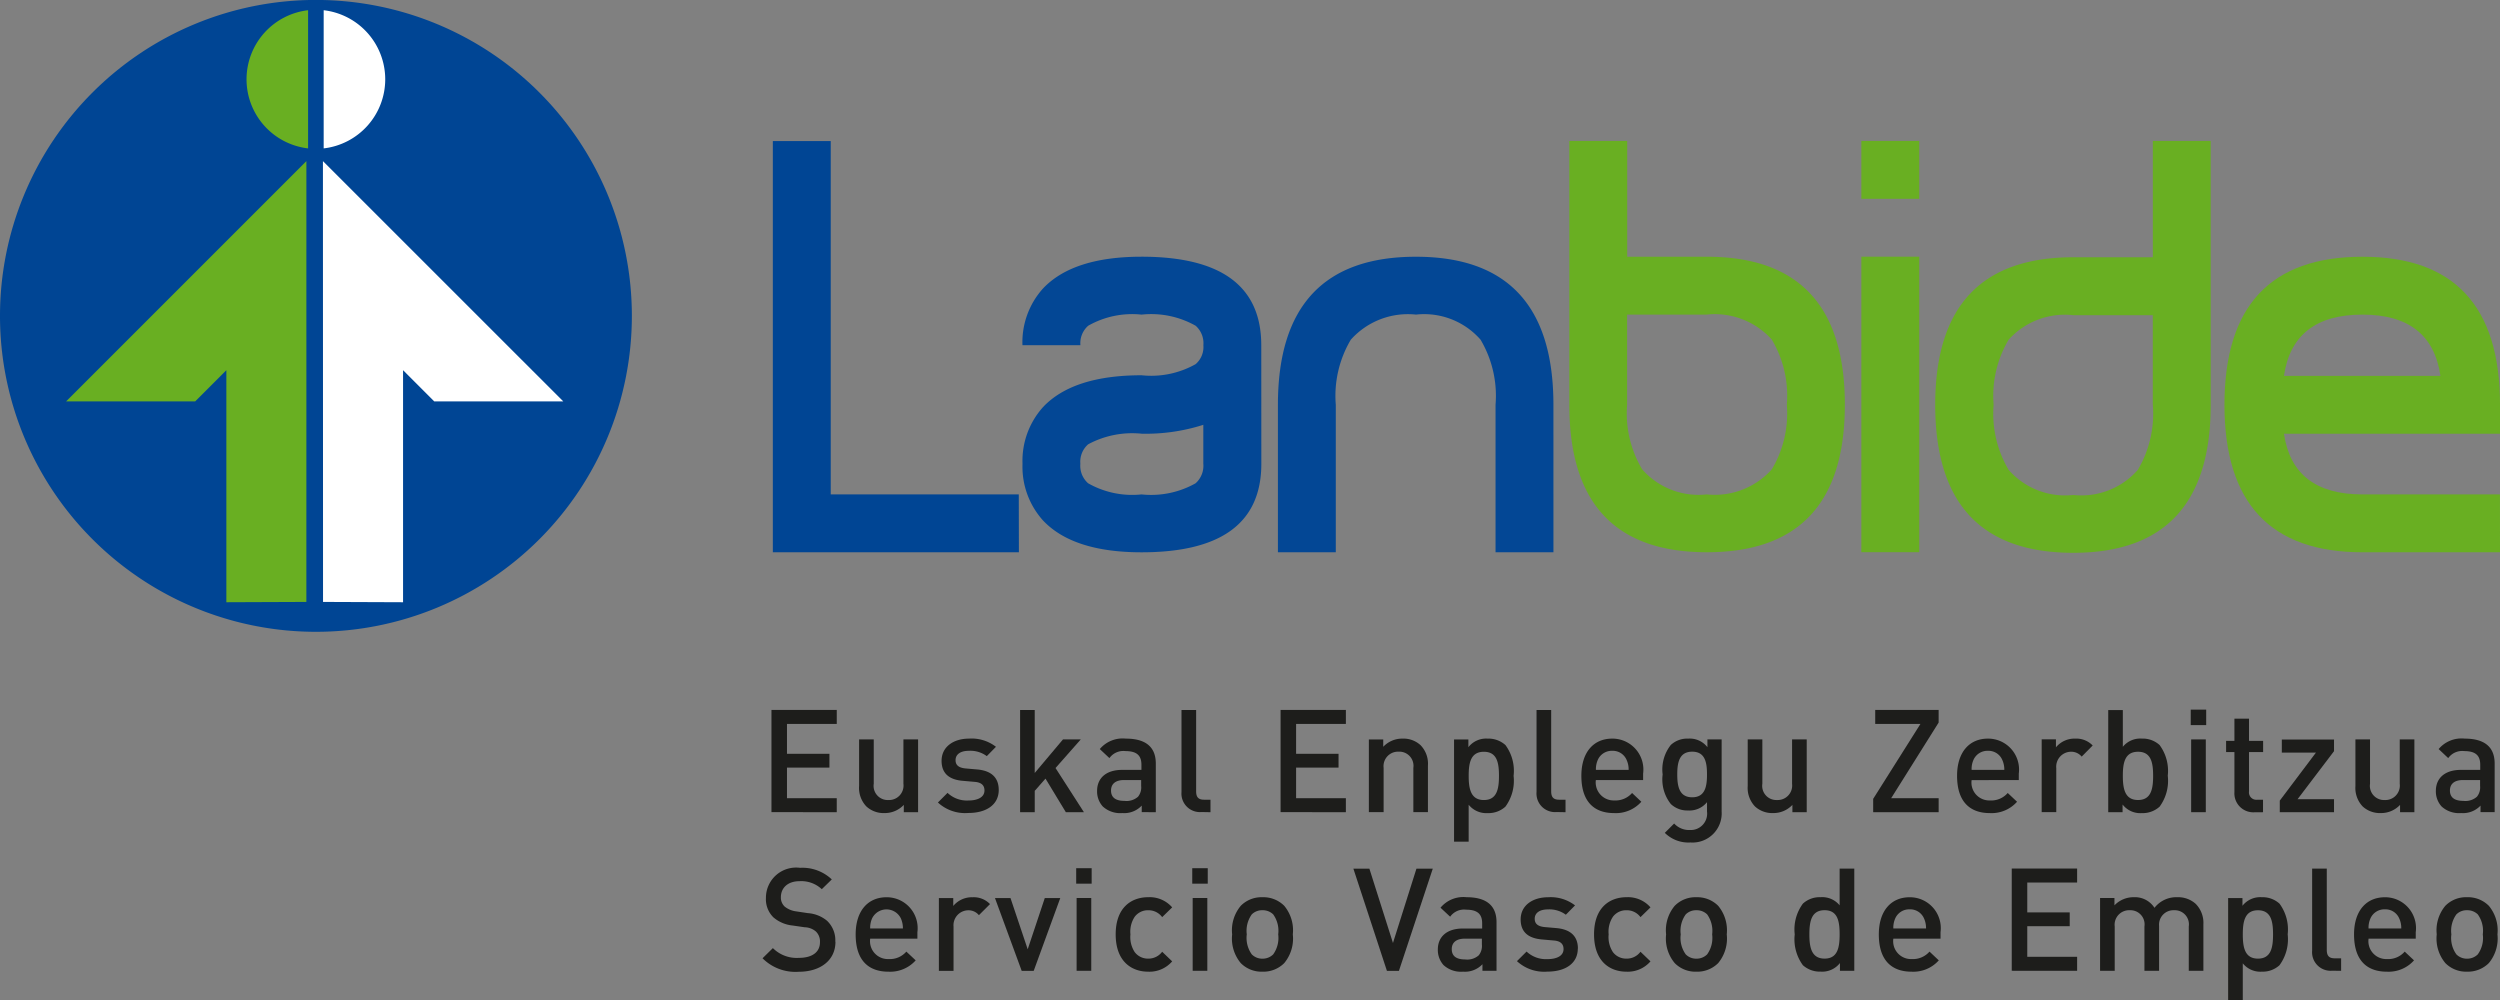 <svg xmlns="http://www.w3.org/2000/svg" xmlns:xlink="http://www.w3.org/1999/xlink" width="124.971" height="50" viewBox="0 0 124.971 50">
  <rect x="0" y="0" width="124.971" height="50" fill="#808080" stroke="none"/>
  <defs>
    <clipPath id="clip-path">
      <rect id="Rectángulo_158" data-name="Rectángulo 158" width="124.971" height="50" fill="none"/>
    </clipPath>
  </defs>
  <g id="lanbide_bottom" data-name="lanbide bottom" transform="translate(0 0)">
    <path id="Trazado_1049" data-name="Trazado 1049" d="M38.588,25.357h-12.3V4.8h2.894V22.464h9.4Z" transform="translate(12.345 2.251)" fill="#004594"/>
    <g id="Grupo_40" data-name="Grupo 40" transform="translate(0 0)">
      <g id="Grupo_39" data-name="Grupo 39" clip-path="url(#clip-path)">
        <path id="Trazado_1050" data-name="Trazado 1050" d="M43.821,19.084V17.136a9.432,9.432,0,0,1-3.086.444,4.644,4.644,0,0,0-2.673.531,1.163,1.163,0,0,0-.388.973,1.166,1.166,0,0,0,.388.974,4.464,4.464,0,0,0,2.673.557,4.525,4.525,0,0,0,2.7-.557,1.17,1.17,0,0,0,.386-.974m2.9,0q0,4.424-5.983,4.425-3.423,0-4.926-1.587a4.011,4.011,0,0,1-1.029-2.838,4.014,4.014,0,0,1,1.029-2.838q1.5-1.587,4.926-1.587a4.514,4.514,0,0,0,2.7-.557,1.127,1.127,0,0,0,.386-.945,1.165,1.165,0,0,0-.386-.973,4.514,4.514,0,0,0-2.7-.557,4.452,4.452,0,0,0-2.673.557,1.161,1.161,0,0,0-.388.973H34.78a4.014,4.014,0,0,1,1.029-2.838q1.5-1.585,4.926-1.587,5.98,0,5.983,4.425Z" transform="translate(16.331 4.1)" fill="#034795" fill-rule="evenodd"/>
        <path id="Trazado_1051" data-name="Trazado 1051" d="M57.243,23.508H54.349V16.134A5.51,5.51,0,0,0,53.6,12.88a3.749,3.749,0,0,0-3.229-1.254,3.828,3.828,0,0,0-3.257,1.254,5.509,5.509,0,0,0-.751,3.254v7.374H43.47V16.134q0-7.4,6.9-7.4,6.871,0,6.872,7.4Z" transform="translate(20.411 4.1)" fill="#034795"/>
        <path id="Trazado_1052" data-name="Trazado 1052" d="M64.257,17.983a5.507,5.507,0,0,0-.749-3.254,3.827,3.827,0,0,0-3.255-1.254h-3.98v4.507a5.449,5.449,0,0,0,.751,3.227,3.742,3.742,0,0,0,3.229,1.255,3.823,3.823,0,0,0,3.255-1.255,5.45,5.45,0,0,0,.749-3.227m2.9,0q0,7.376-6.9,7.374-6.875,0-6.873-7.374V4.794h2.894v5.789h3.98q6.9,0,6.9,7.4" transform="translate(25.064 2.25)" fill="#69af22" fill-rule="evenodd"/>
        <path id="Trazado_1053" data-name="Trazado 1053" d="M63.316,10.581H66.21V25.354H63.316ZM66.21,7.688H63.316V4.794H66.21Z" transform="translate(29.73 2.25)" fill="#69af22" fill-rule="evenodd"/>
        <path id="Trazado_1054" data-name="Trazado 1054" d="M76.705,17.983V13.505H72.727A3.785,3.785,0,0,0,69.5,14.73a5.5,5.5,0,0,0-.751,3.254,5.5,5.5,0,0,0,.751,3.255,3.75,3.75,0,0,0,3.229,1.254,3.749,3.749,0,0,0,3.227-1.254,5.5,5.5,0,0,0,.751-3.255m2.894,0q0,7.4-6.872,7.4-6.9,0-6.9-7.4,0-7.373,6.9-7.374h3.978V4.794H79.6Z" transform="translate(30.909 2.25)" fill="#69af22" fill-rule="evenodd"/>
        <path id="Trazado_1055" data-name="Trazado 1055" d="M86.464,14.688q-.447-3.062-3.9-3.061-3.476,0-3.922,3.061Zm2.977,8.82H82.567q-6.9,0-6.9-7.374,0-7.4,6.9-7.4,6.873,0,6.875,7.4v1.448h-10.8q.445,3.035,3.922,3.033h6.875Z" transform="translate(35.53 4.1)" fill="#69af22" fill-rule="evenodd"/>
        <path id="Trazado_1056" data-name="Trazado 1056" d="M29.578,33.213a1.336,1.336,0,0,0-.416-1.048,1.682,1.682,0,0,0-.955-.379l-.579-.087a1.154,1.154,0,0,1-.576-.237.613.613,0,0,1-.194-.473c0-.453.332-.8.933-.8a1.5,1.5,0,0,1,1.112.4l.5-.488a2.134,2.134,0,0,0-1.586-.58,1.508,1.508,0,0,0-1.706,1.5,1.27,1.27,0,0,0,.373.976,1.743,1.743,0,0,0,.968.409l.6.087a.886.886,0,0,1,.56.215.689.689,0,0,1,.2.532c0,.494-.386.782-1.054.782a1.684,1.684,0,0,1-1.3-.488l-.517.508a2.317,2.317,0,0,0,1.808.675c1.068,0,1.837-.56,1.837-1.5" transform="translate(12.177 13.86)" fill="#1d1d1b"/>
        <path id="Trazado_1057" data-name="Trazado 1057" d="M31.468,32.083H29.832a1.155,1.155,0,0,1,.093-.5.8.8,0,0,1,1.443,0,1.222,1.222,0,0,1,.1.5m.724.51V32.27a1.546,1.546,0,0,0-1.543-1.749c-.932,0-1.543.682-1.543,1.858,0,1.384.726,1.863,1.637,1.863a1.708,1.708,0,0,0,1.364-.566l-.467-.438a1.09,1.09,0,0,1-.882.373.894.894,0,0,1-.926-1.018Z" transform="translate(13.667 14.331)" fill="#1d1d1b" fill-rule="evenodd"/>
        <path id="Trazado_1058" data-name="Trazado 1058" d="M34.493,30.863a1.128,1.128,0,0,0-.87-.342,1.209,1.209,0,0,0-.967.435v-.394h-.719V34.2h.733v-2.21a.748.748,0,0,1,.723-.817.673.673,0,0,1,.545.244Z" transform="translate(14.996 14.331)" fill="#1d1d1b" fill-rule="evenodd"/>
        <path id="Trazado_1059" data-name="Trazado 1059" d="M37.109,30.549h-.774l-.854,2.561-.86-2.561h-.776l1.336,3.639h.6Z" transform="translate(15.892 14.344)" fill="#1d1d1b"/>
        <path id="Trazado_1060" data-name="Trazado 1060" d="M36.608,30.307h.773v-.773h-.773Zm.021,4.356h.732V31.024h-.732Z" transform="translate(17.189 13.867)" fill="#1d1d1b" fill-rule="evenodd"/>
        <path id="Trazado_1061" data-name="Trazado 1061" d="M40.774,33.727l-.5-.481a.848.848,0,0,1-.694.344.827.827,0,0,1-.676-.322,1.367,1.367,0,0,1-.216-.891,1.344,1.344,0,0,1,.216-.883.823.823,0,0,1,.676-.322.844.844,0,0,1,.694.344l.5-.488a1.491,1.491,0,0,0-1.2-.508c-.819,0-1.624.494-1.624,1.858s.805,1.865,1.624,1.865a1.5,1.5,0,0,0,1.2-.516" transform="translate(17.821 14.33)" fill="#1d1d1b"/>
        <path id="Trazado_1062" data-name="Trazado 1062" d="M40.556,30.307h.774v-.773h-.774Zm.021,4.356h.732V31.024h-.732Z" transform="translate(19.043 13.867)" fill="#1d1d1b" fill-rule="evenodd"/>
        <path id="Trazado_1063" data-name="Trazado 1063" d="M44.216,32.378a1.412,1.412,0,0,1-.251,1,.752.752,0,0,1-.538.215.736.736,0,0,1-.532-.215,1.412,1.412,0,0,1-.251-1,1.412,1.412,0,0,1,.251-1,.73.73,0,0,1,.532-.207.747.747,0,0,1,.538.207,1.412,1.412,0,0,1,.251,1m.73,0a1.915,1.915,0,0,0-.429-1.428,1.471,1.471,0,0,0-1.09-.429,1.453,1.453,0,0,0-1.083.429,1.909,1.909,0,0,0-.431,1.428,1.917,1.917,0,0,0,.431,1.436,1.459,1.459,0,0,0,1.083.429,1.477,1.477,0,0,0,1.09-.429,1.923,1.923,0,0,0,.429-1.436" transform="translate(19.68 14.33)" fill="#1d1d1b" fill-rule="evenodd"/>
        <path id="Trazado_1064" data-name="Trazado 1064" d="M50.007,29.548H49.19l-1.174,3.716-1.179-3.716h-.8l1.677,5.11h.6Z" transform="translate(21.616 13.874)" fill="#1d1d1b"/>
        <path id="Trazado_1065" data-name="Trazado 1065" d="M51.116,32.887a.745.745,0,0,1-.157.538.869.869,0,0,1-.682.206c-.46,0-.667-.185-.667-.514s.223-.525.652-.525h.854Zm.732,1.312V31.768c0-.824-.5-1.248-1.5-1.248a1.484,1.484,0,0,0-1.3.525l.482.45a.85.85,0,0,1,.8-.351c.567,0,.8.222.8.682v.259h-.961c-.833,0-1.255.436-1.255,1.045a1.129,1.129,0,0,0,.285.783,1.287,1.287,0,0,0,.977.329,1.2,1.2,0,0,0,.968-.372V34.2Z" transform="translate(22.961 14.33)" fill="#1d1d1b" fill-rule="evenodd"/>
        <path id="Trazado_1066" data-name="Trazado 1066" d="M54.646,33.088c0-.645-.4-.968-1.083-1.026l-.576-.05c-.386-.037-.5-.2-.5-.417,0-.272.223-.466.661-.466a1.379,1.379,0,0,1,.895.266l.46-.467a2,2,0,0,0-1.349-.407c-.76,0-1.37.4-1.37,1.111,0,.638.394.945,1.076,1l.582.051c.351.028.486.187.486.431,0,.342-.35.5-.8.5a1.414,1.414,0,0,1-1.048-.378l-.481.479a2,2,0,0,0,1.528.523c.868,0,1.514-.392,1.514-1.154" transform="translate(24.231 14.331)" fill="#1d1d1b"/>
        <path id="Trazado_1067" data-name="Trazado 1067" d="M57.044,33.727l-.5-.481a.847.847,0,0,1-.7.344.824.824,0,0,1-.675-.322,1.367,1.367,0,0,1-.216-.891,1.344,1.344,0,0,1,.216-.883.82.82,0,0,1,.675-.322.843.843,0,0,1,.7.344l.5-.488a1.49,1.49,0,0,0-1.2-.508c-.817,0-1.621.494-1.621,1.858s.8,1.865,1.621,1.865a1.5,1.5,0,0,0,1.2-.516" transform="translate(25.461 14.33)" fill="#1d1d1b"/>
        <path id="Trazado_1068" data-name="Trazado 1068" d="M58.976,32.378a1.412,1.412,0,0,1-.251,1,.752.752,0,0,1-.538.215.732.732,0,0,1-.531-.215,1.4,1.4,0,0,1-.251-1,1.4,1.4,0,0,1,.251-1,.727.727,0,0,1,.531-.207.747.747,0,0,1,.538.207,1.412,1.412,0,0,1,.251,1m.73,0a1.915,1.915,0,0,0-.429-1.428,1.473,1.473,0,0,0-1.09-.429,1.447,1.447,0,0,0-1.082.429,1.9,1.9,0,0,0-.431,1.428,1.911,1.911,0,0,0,.431,1.436,1.453,1.453,0,0,0,1.082.429,1.479,1.479,0,0,0,1.09-.429,1.923,1.923,0,0,0,.429-1.436" transform="translate(26.612 14.33)" fill="#1d1d1b" fill-rule="evenodd"/>
        <path id="Trazado_1069" data-name="Trazado 1069" d="M63.294,32.834c0,.645-.093,1.212-.752,1.212s-.76-.567-.76-1.212.1-1.207.76-1.207.752.56.752,1.207m.733,1.822v-5.11h-.733v1.837a1.125,1.125,0,0,0-.954-.407,1.239,1.239,0,0,0-.882.322,2.175,2.175,0,0,0-.409,1.536,2.195,2.195,0,0,0,.409,1.543,1.268,1.268,0,0,0,.889.32,1.124,1.124,0,0,0,.963-.429v.388Z" transform="translate(28.666 13.873)" fill="#1d1d1b" fill-rule="evenodd"/>
        <path id="Trazado_1070" data-name="Trazado 1070" d="M66.27,32.083H64.636a1.134,1.134,0,0,1,.093-.5.762.762,0,0,1,.723-.458.753.753,0,0,1,.719.458,1.175,1.175,0,0,1,.1.5m.724.51V32.27a1.545,1.545,0,0,0-1.543-1.749c-.932,0-1.542.682-1.542,1.858,0,1.384.726,1.863,1.636,1.863a1.7,1.7,0,0,0,1.362-.566l-.464-.438a1.1,1.1,0,0,1-.885.373.893.893,0,0,1-.923-1.018Z" transform="translate(30.009 14.331)" fill="#1d1d1b" fill-rule="evenodd"/>
        <path id="Trazado_1071" data-name="Trazado 1071" d="M71.7,34.657v-.7H69.208V32.426H71.33v-.689H69.208V30.244H71.7v-.7H68.432v5.11Z" transform="translate(32.132 13.873)" fill="#1d1d1b"/>
        <path id="Trazado_1072" data-name="Trazado 1072" d="M76.6,34.2V31.875a1.35,1.35,0,0,0-.388-1.026,1.311,1.311,0,0,0-.917-.329,1.381,1.381,0,0,0-1.14.531,1.16,1.16,0,0,0-1.033-.531,1.318,1.318,0,0,0-.968.407v-.366h-.719V34.2h.732V31.982a.725.725,0,0,1,.754-.811.707.707,0,0,1,.732.811V34.2h.732V31.947a.72.72,0,0,1,.752-.776.707.707,0,0,1,.732.811V34.2Z" transform="translate(33.544 14.33)" fill="#1d1d1b" fill-rule="evenodd"/>
        <path id="Trazado_1073" data-name="Trazado 1073" d="M78.037,32.378c0,.645-.093,1.212-.754,1.212s-.758-.567-.758-1.212.1-1.205.758-1.205.754.56.754,1.205m.732,0a2.175,2.175,0,0,0-.409-1.536,1.258,1.258,0,0,0-.889-.322,1.126,1.126,0,0,0-.963.429v-.386h-.716v5.107h.732V33.826a1.129,1.129,0,0,0,.954.416,1.246,1.246,0,0,0,.882-.322,2.194,2.194,0,0,0,.409-1.543" transform="translate(35.589 14.33)" fill="#1d1d1b" fill-rule="evenodd"/>
        <path id="Trazado_1074" data-name="Trazado 1074" d="M80.1,34.657v-.625h-.323c-.294,0-.394-.143-.394-.423V29.547h-.732v4.1a.927.927,0,0,0,1,1.005Z" transform="translate(36.929 13.873)" fill="#1d1d1b"/>
        <path id="Trazado_1075" data-name="Trazado 1075" d="M82.437,32.083H80.8a1.134,1.134,0,0,1,.093-.5.762.762,0,0,1,.726-.458.75.75,0,0,1,.716.458,1.131,1.131,0,0,1,.1.5m.724.51V32.27a1.544,1.544,0,0,0-1.54-1.749c-.935,0-1.544.682-1.544,1.858,0,1.384.726,1.863,1.639,1.863a1.7,1.7,0,0,0,1.359-.566l-.466-.438a1.086,1.086,0,0,1-.882.373.894.894,0,0,1-.924-1.018Z" transform="translate(37.6 14.331)" fill="#1d1d1b" fill-rule="evenodd"/>
        <path id="Trazado_1076" data-name="Trazado 1076" d="M85.19,32.378a1.4,1.4,0,0,1-.251,1,.752.752,0,0,1-.538.215.732.732,0,0,1-.531-.215,1.4,1.4,0,0,1-.251-1,1.4,1.4,0,0,1,.251-1,.727.727,0,0,1,.531-.207.747.747,0,0,1,.538.207,1.4,1.4,0,0,1,.251,1m.733,0a1.922,1.922,0,0,0-.431-1.428A1.474,1.474,0,0,0,84.4,30.52a1.449,1.449,0,0,0-1.082.429,1.909,1.909,0,0,0-.431,1.428,1.917,1.917,0,0,0,.431,1.436,1.455,1.455,0,0,0,1.082.429,1.48,1.48,0,0,0,1.092-.429,1.93,1.93,0,0,0,.431-1.436" transform="translate(38.921 14.33)" fill="#1d1d1b" fill-rule="evenodd"/>
        <path id="Trazado_1077" data-name="Trazado 1077" d="M29.506,29.261v-.7H27.018V27.03H29.14v-.689H27.018V24.849h2.488v-.7H26.242v5.108Z" transform="translate(12.322 11.34)" fill="#1d1d1b"/>
        <path id="Trazado_1078" data-name="Trazado 1078" d="M32.172,28.792V25.153h-.733v2.218a.724.724,0,0,1-.752.811.707.707,0,0,1-.732-.811V25.153h-.732v2.326a1.339,1.339,0,0,0,.366,1.026,1.269,1.269,0,0,0,.9.329,1.3,1.3,0,0,0,.968-.409v.366Z" transform="translate(13.722 11.81)" fill="#1d1d1b" fill-rule="evenodd"/>
        <path id="Trazado_1079" data-name="Trazado 1079" d="M34.944,27.692c0-.645-.4-.968-1.083-1.026l-.575-.05c-.388-.037-.5-.2-.5-.417,0-.27.223-.464.661-.464a1.372,1.372,0,0,1,.9.266l.458-.467a1.986,1.986,0,0,0-1.348-.409c-.761,0-1.37.4-1.37,1.111,0,.638.392.948,1.074,1l.582.051c.351.028.488.187.488.431,0,.344-.351.5-.8.5a1.4,1.4,0,0,1-1.046-.381l-.481.482a2,2,0,0,0,1.527.523c.869,0,1.514-.394,1.514-1.155" transform="translate(14.981 11.797)" fill="#1d1d1b"/>
        <path id="Trazado_1080" data-name="Trazado 1080" d="M37.891,29.261l-1.42-2.209,1.262-1.43h-.889L35.431,27.3V24.153H34.7v5.108h.732V28.193l.538-.611,1.018,1.68Z" transform="translate(16.293 11.34)" fill="#1d1d1b"/>
        <path id="Trazado_1081" data-name="Trazado 1081" d="M39.526,27.492a.736.736,0,0,1-.157.538.87.87,0,0,1-.682.207c-.46,0-.667-.187-.667-.516s.222-.525.652-.525h.854Zm.732,1.312V26.373c0-.826-.5-1.248-1.5-1.248a1.491,1.491,0,0,0-1.3.523l.481.451a.856.856,0,0,1,.8-.35c.567,0,.8.22.8.682v.257h-.961c-.832,0-1.255.436-1.255,1.048a1.117,1.117,0,0,0,.285.782,1.291,1.291,0,0,0,.976.329,1.2,1.2,0,0,0,.97-.373V28.8Z" transform="translate(17.519 11.797)" fill="#1d1d1b" fill-rule="evenodd"/>
        <path id="Trazado_1082" data-name="Trazado 1082" d="M41.639,29.261v-.625h-.323c-.294,0-.394-.143-.394-.422V24.153H40.19v4.1a.926.926,0,0,0,1,1Z" transform="translate(18.871 11.34)" fill="#1d1d1b"/>
        <path id="Trazado_1083" data-name="Trazado 1083" d="M46.824,29.261v-.7H44.336V27.03h2.122v-.689H44.336V24.849h2.488v-.7H43.56v5.108Z" transform="translate(20.454 11.34)" fill="#1d1d1b"/>
        <path id="Trazado_1084" data-name="Trazado 1084" d="M49.515,28.8V26.48a1.332,1.332,0,0,0-.366-1.024,1.257,1.257,0,0,0-.9-.331,1.3,1.3,0,0,0-.968.409v-.367h-.719V28.8H47.3V26.589a.725.725,0,0,1,.754-.811.707.707,0,0,1,.732.811V28.8Z" transform="translate(21.865 11.797)" fill="#1d1d1b" fill-rule="evenodd"/>
        <path id="Trazado_1085" data-name="Trazado 1085" d="M51.706,26.983c0,.645-.094,1.212-.754,1.212s-.76-.567-.76-1.212.1-1.2.76-1.2.754.558.754,1.2m.732,0a2.172,2.172,0,0,0-.409-1.536,1.267,1.267,0,0,0-.892-.322,1.124,1.124,0,0,0-.96.429v-.386h-.716v5.108h.73V28.43a1.13,1.13,0,0,0,.952.419,1.249,1.249,0,0,0,.885-.323,2.187,2.187,0,0,0,.409-1.543" transform="translate(23.225 11.797)" fill="#1d1d1b" fill-rule="evenodd"/>
        <path id="Trazado_1086" data-name="Trazado 1086" d="M53.716,29.261v-.625h-.323c-.294,0-.394-.143-.394-.422V24.153h-.732v4.1a.926.926,0,0,0,1,1Z" transform="translate(24.542 11.34)" fill="#1d1d1b"/>
        <path id="Trazado_1087" data-name="Trazado 1087" d="M56.156,26.687H54.518a1.144,1.144,0,0,1,.093-.494.761.761,0,0,1,.724-.458.75.75,0,0,1,.719.458,1.141,1.141,0,0,1,.1.494m.724.51v-.323a1.547,1.547,0,0,0-1.545-1.749c-.933,0-1.542.682-1.542,1.858,0,1.384.724,1.865,1.637,1.865a1.7,1.7,0,0,0,1.361-.567l-.463-.438a1.1,1.1,0,0,1-.885.373.9.9,0,0,1-.926-1.018Z" transform="translate(25.259 11.797)" fill="#1d1d1b" fill-rule="evenodd"/>
        <path id="Trazado_1088" data-name="Trazado 1088" d="M58.774,26.918c0,.573-.081,1.14-.739,1.14s-.747-.567-.747-1.14.087-1.14.747-1.14.739.567.739,1.14m.732,1.865V25.166h-.711v.388a1.116,1.116,0,0,0-.955-.429,1.212,1.212,0,0,0-.874.316,1.975,1.975,0,0,0-.409,1.477,1.979,1.979,0,0,0,.409,1.477,1.2,1.2,0,0,0,.868.323,1.126,1.126,0,0,0,.941-.416v.466a.82.82,0,0,1-.854.926,1.016,1.016,0,0,1-.789-.325l-.467.467a1.678,1.678,0,0,0,1.284.481,1.459,1.459,0,0,0,1.558-1.534" transform="translate(26.556 11.797)" fill="#1d1d1b" fill-rule="evenodd"/>
        <path id="Trazado_1089" data-name="Trazado 1089" d="M62.4,28.792V25.153h-.732v2.218a.725.725,0,0,1-.754.811.707.707,0,0,1-.732-.811V25.153H59.45v2.326a1.345,1.345,0,0,0,.366,1.026,1.271,1.271,0,0,0,.9.329,1.3,1.3,0,0,0,.968-.409v.366Z" transform="translate(27.915 11.81)" fill="#1d1d1b" fill-rule="evenodd"/>
        <path id="Trazado_1090" data-name="Trazado 1090" d="M66.991,29.261v-.7H64.617l2.373-3.78v-.632h-3.17v.7h2.26l-2.362,3.744v.667Z" transform="translate(29.919 11.34)" fill="#1d1d1b"/>
        <path id="Trazado_1091" data-name="Trazado 1091" d="M68.93,26.687H67.3a1.123,1.123,0,0,1,.091-.494.76.76,0,0,1,.724-.458.75.75,0,0,1,.719.458,1.163,1.163,0,0,1,.1.494m.724.51v-.323a1.546,1.546,0,0,0-1.543-1.749c-.932,0-1.542.682-1.542,1.858,0,1.384.726,1.865,1.636,1.865a1.7,1.7,0,0,0,1.362-.567l-.466-.438a1.088,1.088,0,0,1-.883.373A.893.893,0,0,1,67.3,27.2Z" transform="translate(31.258 11.797)" fill="#1d1d1b" fill-rule="evenodd"/>
        <path id="Trazado_1092" data-name="Trazado 1092" d="M72,25.469a1.133,1.133,0,0,0-.87-.344,1.2,1.2,0,0,0-.967.436v-.4H69.45V28.8h.73V26.6a.747.747,0,0,1,.723-.819.676.676,0,0,1,.547.244Z" transform="translate(32.61 11.797)" fill="#1d1d1b" fill-rule="evenodd"/>
        <path id="Trazado_1093" data-name="Trazado 1093" d="M73.958,27.438c0,.645-.093,1.212-.754,1.212s-.76-.567-.76-1.212.1-1.2.76-1.2.754.558.754,1.2m.732,0a2.172,2.172,0,0,0-.409-1.536,1.247,1.247,0,0,0-.883-.322,1.127,1.127,0,0,0-.954.41V24.154h-.73v5.107h.717v-.386a1.122,1.122,0,0,0,.96.431,1.267,1.267,0,0,0,.891-.323,2.187,2.187,0,0,0,.409-1.543" transform="translate(33.673 11.341)" fill="#1d1d1b" fill-rule="evenodd"/>
        <path id="Trazado_1094" data-name="Trazado 1094" d="M74.52,24.913h.773v-.774H74.52Zm.021,4.353h.732V25.628h-.732Z" transform="translate(34.991 11.334)" fill="#1d1d1b" fill-rule="evenodd"/>
        <path id="Trazado_1095" data-name="Trazado 1095" d="M77.571,29.124V28.5h-.3a.369.369,0,0,1-.4-.422v-1.96h.705v-.56h-.705V24.446h-.73v1.111h-.416v.56h.416v2a.947.947,0,0,0,1,1.01Z" transform="translate(35.554 11.478)" fill="#1d1d1b"/>
        <path id="Trazado_1096" data-name="Trazado 1096" d="M80.261,28.792v-.652H78.439l1.822-2.4v-.583h-2.61v.655h1.706l-1.808,2.4v.58Z" transform="translate(36.413 11.81)" fill="#1d1d1b"/>
        <path id="Trazado_1097" data-name="Trazado 1097" d="M83.07,28.792V25.153h-.732v2.218a.724.724,0,0,1-.752.811.708.708,0,0,1-.733-.811V25.153h-.73v2.326a1.344,1.344,0,0,0,.364,1.026,1.27,1.27,0,0,0,.9.329,1.3,1.3,0,0,0,.967-.409v.366Z" transform="translate(37.621 11.81)" fill="#1d1d1b" fill-rule="evenodd"/>
        <path id="Trazado_1098" data-name="Trazado 1098" d="M85.072,27.492a.736.736,0,0,1-.159.538.867.867,0,0,1-.68.207c-.46,0-.669-.187-.669-.516s.222-.525.652-.525h.855ZM85.8,28.8V26.373c0-.826-.5-1.248-1.5-1.248a1.49,1.49,0,0,0-1.3.523l.479.451a.856.856,0,0,1,.8-.35c.566,0,.8.22.8.682v.257h-.963c-.832,0-1.255.436-1.255,1.048a1.124,1.124,0,0,0,.287.782,1.288,1.288,0,0,0,.977.329,1.2,1.2,0,0,0,.968-.373V28.8Z" transform="translate(38.904 11.797)" fill="#1d1d1b" fill-rule="evenodd"/>
        <path id="Trazado_1099" data-name="Trazado 1099" d="M0,15.79A15.793,15.793,0,1,1,15.793,31.584,15.792,15.792,0,0,1,0,15.79" transform="translate(0 -0.001)" fill="#004594"/>
        <path id="Trazado_1100" data-name="Trazado 1100" d="M8.386,3.8A3.477,3.477,0,0,1,11.463.348V7.255A3.477,3.477,0,0,1,8.386,3.8" transform="translate(3.938 0.163)" fill="#69af22"/>
        <path id="Trazado_1101" data-name="Trazado 1101" d="M14.087,3.8A3.478,3.478,0,0,0,11.01.348V7.255A3.478,3.478,0,0,0,14.087,3.8" transform="translate(5.17 0.163)" fill="#fff"/>
        <path id="Trazado_1102" data-name="Trazado 1102" d="M14.26,5.481,2.248,17.493H8.7l1.559-1.561v11.6l4-.016Z" transform="translate(1.056 2.573)" fill="#69af22"/>
        <path id="Trazado_1103" data-name="Trazado 1103" d="M10.985,5.481,23,17.493H16.549L14.99,15.932v11.6l-4-.016Z" transform="translate(5.158 2.573)" fill="#fff"/>
      </g>
    </g>
  </g>
</svg>
